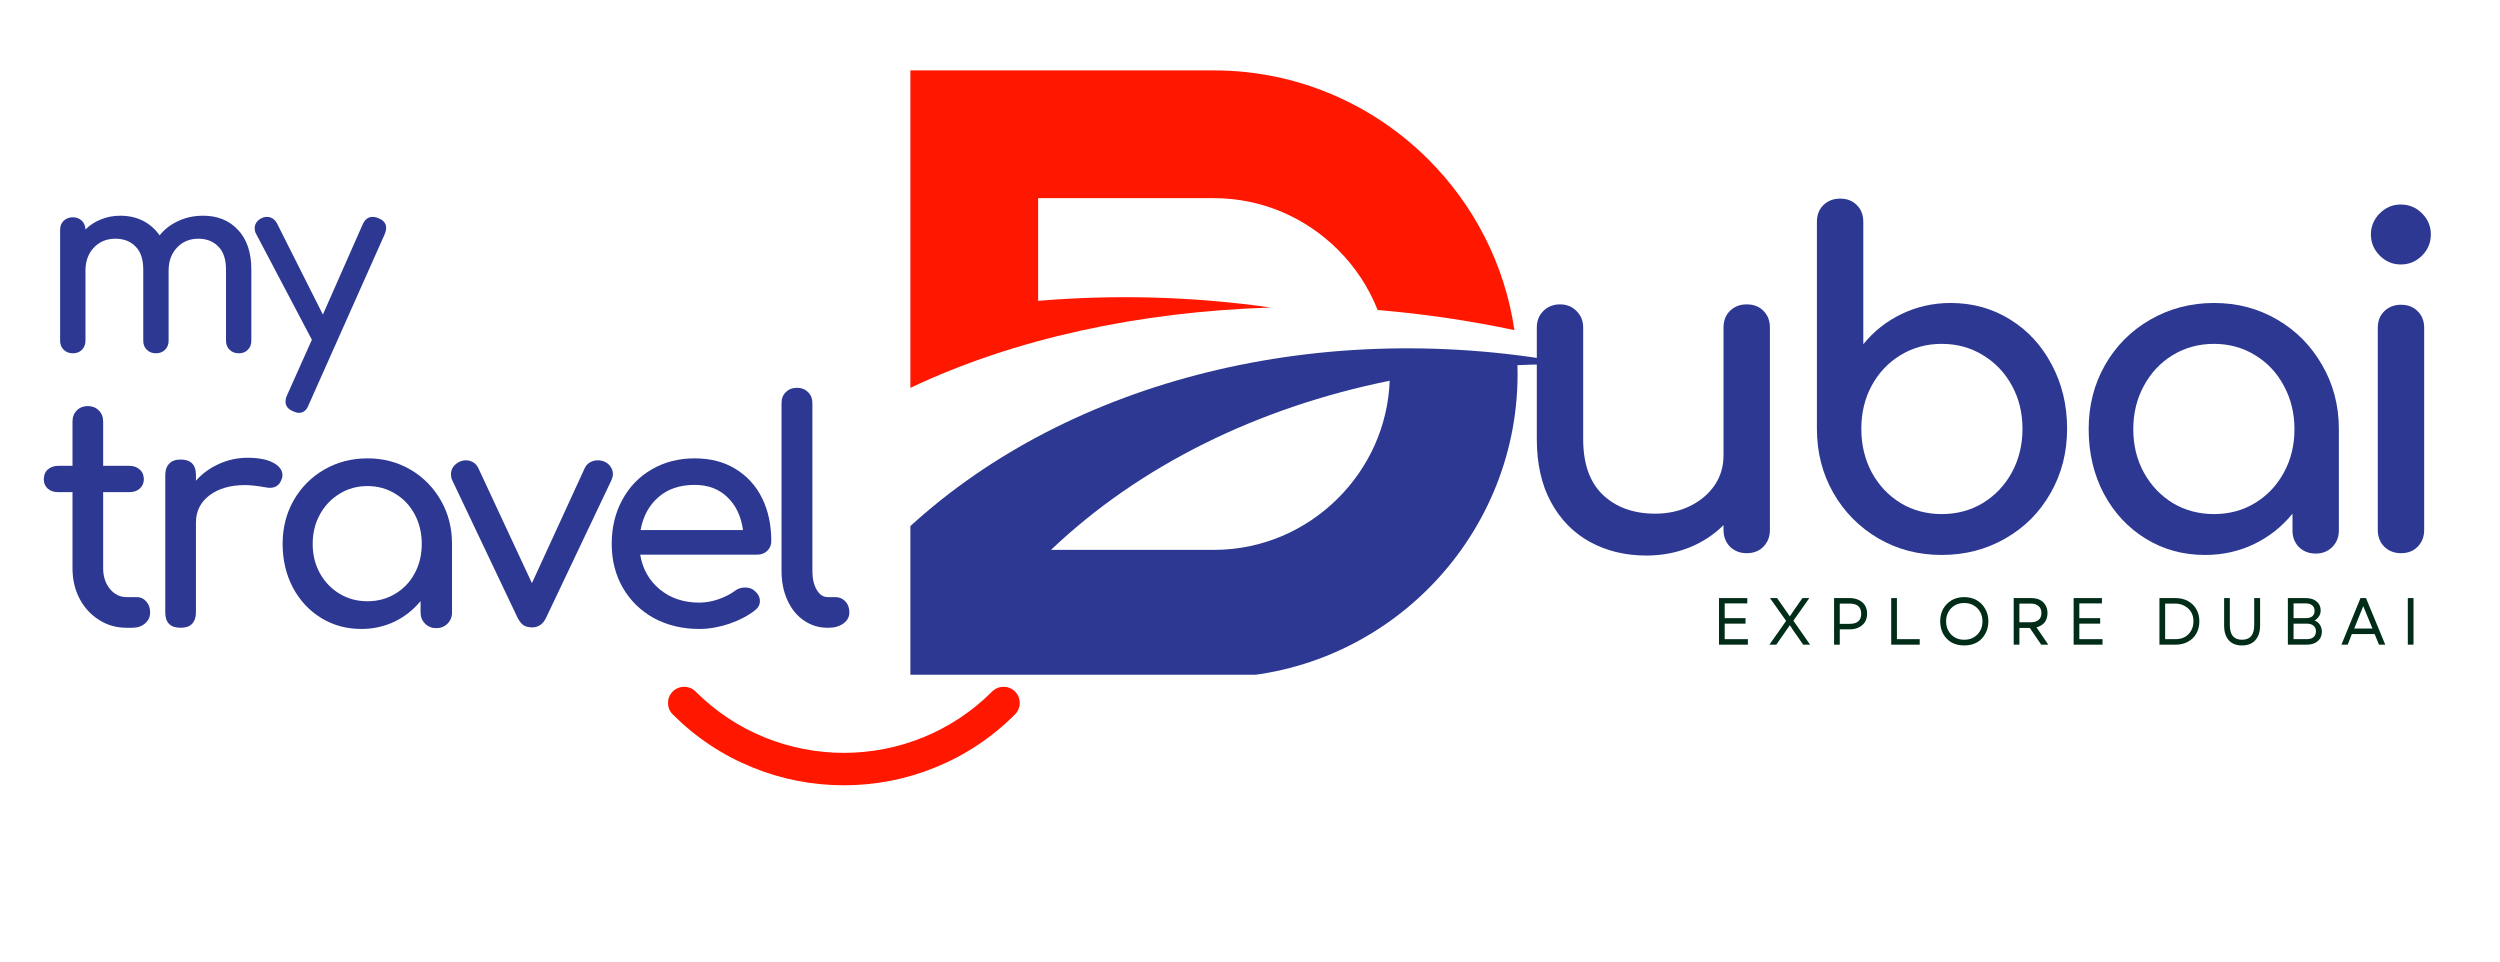 <svg xmlns="http://www.w3.org/2000/svg" xmlns:xlink="http://www.w3.org/1999/xlink" width="265" viewBox="0 0 198.75 76.5" height="102" preserveAspectRatio="xMidYMid meet"><defs><g></g><clipPath id="438f264365"><path d="M 53 54 L 82 54 L 82 63 L 53 63 Z M 53 54 " clip-rule="nonzero"></path></clipPath><clipPath id="06c098d55b"><path d="M 67.09 70.402 L 52.266 55.578 L 67.09 40.754 L 81.91 55.578 Z M 67.09 70.402 " clip-rule="nonzero"></path></clipPath><clipPath id="0abea1b177"><path d="M 67.09 70.402 L 52.266 55.578 L 67.09 40.754 L 81.91 55.578 Z M 67.09 70.402 " clip-rule="nonzero"></path></clipPath><clipPath id="0564d285b9"><path d="M 67.09 70.402 L 52.574 55.887 L 67.09 41.371 L 81.602 55.887 Z M 67.09 70.402 " clip-rule="nonzero"></path></clipPath><clipPath id="2541aefca7"><path d="M 72.367 27 L 125.652 27 L 125.652 53.641 L 72.367 53.641 Z M 72.367 27 " clip-rule="nonzero"></path></clipPath><clipPath id="4e2523e57b"><path d="M 72.367 5.598 L 121 5.598 L 121 31 L 72.367 31 Z M 72.367 5.598 " clip-rule="nonzero"></path></clipPath></defs><g fill="#2c3892" fill-opacity="1"><g transform="translate(2.998, 28.071)"><g><path d="M 13.156 -10.922 C 14.301 -10.922 15.223 -10.547 15.922 -9.797 C 16.629 -9.047 16.984 -7.992 16.984 -6.641 L 16.984 -0.984 C 16.984 -0.691 16.891 -0.453 16.703 -0.266 C 16.523 -0.078 16.285 0.016 15.984 0.016 C 15.691 0.016 15.445 -0.078 15.25 -0.266 C 15.062 -0.453 14.969 -0.691 14.969 -0.984 L 14.969 -6.641 C 14.969 -7.453 14.766 -8.062 14.359 -8.469 C 13.961 -8.883 13.43 -9.094 12.766 -9.094 C 12.078 -9.094 11.508 -8.852 11.062 -8.375 C 10.625 -7.906 10.406 -7.301 10.406 -6.562 L 10.406 -0.984 C 10.406 -0.691 10.312 -0.453 10.125 -0.266 C 9.938 -0.078 9.691 0.016 9.391 0.016 C 9.109 0.016 8.867 -0.078 8.672 -0.266 C 8.484 -0.453 8.391 -0.691 8.391 -0.984 L 8.391 -6.641 C 8.391 -7.453 8.188 -8.062 7.781 -8.469 C 7.383 -8.883 6.848 -9.094 6.172 -9.094 C 5.473 -9.094 4.898 -8.852 4.453 -8.375 C 4.016 -7.906 3.797 -7.301 3.797 -6.562 L 3.797 -0.984 C 3.797 -0.691 3.703 -0.453 3.516 -0.266 C 3.336 -0.078 3.098 0.016 2.797 0.016 C 2.504 0.016 2.258 -0.078 2.062 -0.266 C 1.875 -0.453 1.781 -0.691 1.781 -0.984 L 1.781 -9.797 C 1.781 -10.098 1.875 -10.336 2.062 -10.516 C 2.258 -10.703 2.504 -10.797 2.797 -10.797 C 3.078 -10.797 3.312 -10.707 3.5 -10.531 C 3.688 -10.352 3.785 -10.117 3.797 -9.828 C 4.141 -10.172 4.547 -10.438 5.016 -10.625 C 5.492 -10.82 6.008 -10.922 6.562 -10.922 C 7.238 -10.922 7.844 -10.785 8.375 -10.516 C 8.906 -10.242 9.344 -9.859 9.688 -9.359 C 10.082 -9.848 10.578 -10.227 11.172 -10.5 C 11.766 -10.781 12.426 -10.922 13.156 -10.922 Z M 13.156 -10.922 "></path></g></g></g><g fill="#2c3892" fill-opacity="1"><g transform="translate(20.044, 28.071)"><g><path d="M 10.047 -10.719 C 10.453 -10.562 10.656 -10.305 10.656 -9.953 C 10.656 -9.816 10.617 -9.656 10.547 -9.469 L 4.484 4.141 C 4.328 4.547 4.07 4.75 3.719 4.75 C 3.582 4.75 3.426 4.707 3.25 4.625 C 2.852 4.457 2.656 4.203 2.656 3.859 C 2.656 3.703 2.691 3.539 2.766 3.375 L 4.75 -1.062 L 0.297 -9.516 C 0.234 -9.629 0.203 -9.77 0.203 -9.938 C 0.203 -10.102 0.254 -10.258 0.359 -10.406 C 0.461 -10.551 0.598 -10.66 0.766 -10.734 C 0.891 -10.797 1.023 -10.828 1.172 -10.828 C 1.535 -10.828 1.812 -10.641 2 -10.266 L 5.625 -3.062 L 8.797 -10.25 C 8.973 -10.633 9.234 -10.828 9.578 -10.828 C 9.742 -10.828 9.898 -10.789 10.047 -10.719 Z M 10.047 -10.719 "></path></g></g></g><g fill="#2c3892" fill-opacity="1"><g transform="translate(2.998, 49.908)"><g><path d="M 7.891 -2.438 C 8.18 -2.438 8.426 -2.32 8.625 -2.094 C 8.832 -1.875 8.938 -1.582 8.938 -1.219 C 8.938 -0.863 8.801 -0.57 8.531 -0.344 C 8.27 -0.113 7.926 0 7.5 0 L 7.062 0 C 6.258 0 5.531 -0.207 4.875 -0.625 C 4.219 -1.039 3.703 -1.602 3.328 -2.312 C 2.953 -3.031 2.766 -3.836 2.766 -4.734 L 2.766 -10.781 L 1.641 -10.781 C 1.297 -10.781 1.016 -10.875 0.797 -11.062 C 0.586 -11.258 0.484 -11.504 0.484 -11.797 C 0.484 -12.129 0.586 -12.391 0.797 -12.578 C 1.016 -12.773 1.297 -12.875 1.641 -12.875 L 2.766 -12.875 L 2.766 -16.391 C 2.766 -16.754 2.879 -17.051 3.109 -17.281 C 3.336 -17.508 3.629 -17.625 3.984 -17.625 C 4.336 -17.625 4.629 -17.508 4.859 -17.281 C 5.086 -17.051 5.203 -16.754 5.203 -16.391 L 5.203 -12.875 L 7.281 -12.875 C 7.625 -12.875 7.898 -12.773 8.109 -12.578 C 8.328 -12.391 8.438 -12.129 8.438 -11.797 C 8.438 -11.504 8.328 -11.258 8.109 -11.062 C 7.898 -10.875 7.625 -10.781 7.281 -10.781 L 5.203 -10.781 L 5.203 -4.734 C 5.203 -4.086 5.379 -3.539 5.734 -3.094 C 6.098 -2.656 6.539 -2.438 7.062 -2.438 Z M 7.891 -2.438 "></path></g></g></g><g fill="#2c3892" fill-opacity="1"><g transform="translate(10.937, 49.908)"><g><path d="M 8.75 -13.516 C 9.613 -13.516 10.289 -13.383 10.781 -13.125 C 11.27 -12.863 11.516 -12.535 11.516 -12.141 C 11.516 -12.023 11.504 -11.945 11.484 -11.906 C 11.336 -11.383 11.016 -11.125 10.516 -11.125 C 10.43 -11.125 10.305 -11.141 10.141 -11.172 C 9.484 -11.285 8.953 -11.344 8.547 -11.344 C 7.379 -11.344 6.438 -11.07 5.719 -10.531 C 5 -9.988 4.641 -9.266 4.641 -8.359 L 4.641 -1.219 C 4.641 -0.832 4.535 -0.531 4.328 -0.312 C 4.129 -0.102 3.828 0 3.422 0 C 3.023 0 2.723 -0.098 2.516 -0.297 C 2.305 -0.504 2.203 -0.812 2.203 -1.219 L 2.203 -12.141 C 2.203 -12.535 2.305 -12.836 2.516 -13.047 C 2.723 -13.266 3.023 -13.375 3.422 -13.375 C 4.234 -13.375 4.641 -12.961 4.641 -12.141 L 4.641 -11.688 C 5.129 -12.25 5.734 -12.691 6.453 -13.016 C 7.172 -13.348 7.938 -13.516 8.75 -13.516 Z M 8.75 -13.516 "></path></g></g></g><g fill="#2c3892" fill-opacity="1"><g transform="translate(20.952, 49.908)"><g><path d="M 8.266 -13.469 C 9.516 -13.469 10.648 -13.172 11.672 -12.578 C 12.691 -11.984 13.5 -11.164 14.094 -10.125 C 14.688 -9.094 14.984 -7.941 14.984 -6.672 L 14.984 -1.219 C 14.984 -0.863 14.863 -0.566 14.625 -0.328 C 14.383 -0.086 14.086 0.031 13.734 0.031 C 13.379 0.031 13.082 -0.086 12.844 -0.328 C 12.602 -0.566 12.484 -0.863 12.484 -1.219 L 12.484 -2.125 C 11.91 -1.426 11.219 -0.879 10.406 -0.484 C 9.594 -0.098 8.711 0.094 7.766 0.094 C 6.598 0.094 5.535 -0.195 4.578 -0.781 C 3.629 -1.363 2.879 -2.172 2.328 -3.203 C 1.785 -4.242 1.516 -5.398 1.516 -6.672 C 1.516 -7.941 1.805 -9.094 2.391 -10.125 C 2.984 -11.164 3.797 -11.984 4.828 -12.578 C 5.859 -13.172 7.004 -13.469 8.266 -13.469 Z M 8.266 -2.109 C 9.078 -2.109 9.812 -2.305 10.469 -2.703 C 11.133 -3.098 11.648 -3.641 12.016 -4.328 C 12.391 -5.023 12.578 -5.805 12.578 -6.672 C 12.578 -7.535 12.391 -8.316 12.016 -9.016 C 11.648 -9.711 11.133 -10.258 10.469 -10.656 C 9.812 -11.062 9.078 -11.266 8.266 -11.266 C 7.441 -11.266 6.703 -11.062 6.047 -10.656 C 5.391 -10.258 4.867 -9.711 4.484 -9.016 C 4.098 -8.316 3.906 -7.535 3.906 -6.672 C 3.906 -5.805 4.098 -5.023 4.484 -4.328 C 4.867 -3.641 5.391 -3.098 6.047 -2.703 C 6.703 -2.305 7.441 -2.109 8.266 -2.109 Z M 8.266 -2.109 "></path></g></g></g><g fill="#2c3892" fill-opacity="1"><g transform="translate(35.585, 49.908)"><g><path d="M 12.484 -13.203 C 12.703 -13.098 12.863 -12.957 12.969 -12.781 C 13.082 -12.613 13.141 -12.426 13.141 -12.219 C 13.141 -12.07 13.102 -11.914 13.031 -11.75 L 7.844 -0.828 C 7.602 -0.297 7.227 -0.031 6.719 -0.031 C 6.445 -0.031 6.219 -0.086 6.031 -0.203 C 5.852 -0.328 5.691 -0.535 5.547 -0.828 L 0.359 -11.75 C 0.297 -11.883 0.266 -12.031 0.266 -12.188 C 0.266 -12.633 0.492 -12.973 0.953 -13.203 C 1.098 -13.273 1.27 -13.312 1.469 -13.312 C 1.664 -13.312 1.852 -13.258 2.031 -13.156 C 2.207 -13.051 2.344 -12.898 2.438 -12.703 L 6.703 -3.547 L 10.906 -12.703 C 11 -12.898 11.141 -13.051 11.328 -13.156 C 11.516 -13.258 11.711 -13.312 11.922 -13.312 C 12.141 -13.312 12.328 -13.273 12.484 -13.203 Z M 12.484 -13.203 "></path></g></g></g><g fill="#2c3892" fill-opacity="1"><g transform="translate(47.115, 49.908)"><g><path d="M 14.203 -6.891 C 14.203 -6.578 14.094 -6.316 13.875 -6.109 C 13.664 -5.91 13.398 -5.812 13.078 -5.812 L 3.781 -5.812 C 3.969 -4.676 4.488 -3.754 5.344 -3.047 C 6.195 -2.348 7.242 -2 8.484 -2 C 8.973 -2 9.477 -2.086 10 -2.266 C 10.531 -2.453 10.969 -2.676 11.312 -2.938 C 11.539 -3.113 11.812 -3.203 12.125 -3.203 C 12.426 -3.203 12.672 -3.117 12.859 -2.953 C 13.148 -2.711 13.297 -2.438 13.297 -2.125 C 13.297 -1.832 13.164 -1.586 12.906 -1.391 C 12.352 -0.953 11.664 -0.594 10.844 -0.312 C 10.02 -0.039 9.234 0.094 8.484 0.094 C 7.141 0.094 5.938 -0.191 4.875 -0.766 C 3.82 -1.348 3 -2.148 2.406 -3.172 C 1.812 -4.203 1.516 -5.367 1.516 -6.672 C 1.516 -7.973 1.797 -9.141 2.359 -10.172 C 2.922 -11.211 3.703 -12.02 4.703 -12.594 C 5.703 -13.176 6.836 -13.469 8.109 -13.469 C 9.367 -13.469 10.453 -13.188 11.359 -12.625 C 12.273 -12.07 12.977 -11.301 13.469 -10.312 C 13.957 -9.32 14.203 -8.18 14.203 -6.891 Z M 8.109 -11.359 C 6.922 -11.359 5.957 -11.031 5.219 -10.375 C 4.477 -9.727 4.008 -8.859 3.812 -7.766 L 11.953 -7.766 C 11.805 -8.859 11.395 -9.727 10.719 -10.375 C 10.051 -11.031 9.18 -11.359 8.109 -11.359 Z M 8.109 -11.359 "></path></g></g></g><g fill="#2c3892" fill-opacity="1"><g transform="translate(60.429, 49.908)"><g><path d="M 5.375 0 C 4.676 0 4.047 -0.191 3.484 -0.578 C 2.922 -0.961 2.484 -1.5 2.172 -2.188 C 1.859 -2.875 1.703 -3.648 1.703 -4.516 L 1.703 -17.859 C 1.703 -18.223 1.816 -18.516 2.047 -18.734 C 2.273 -18.961 2.57 -19.078 2.938 -19.078 C 3.289 -19.078 3.582 -18.961 3.812 -18.734 C 4.039 -18.516 4.156 -18.223 4.156 -17.859 L 4.156 -4.516 C 4.156 -3.91 4.27 -3.41 4.5 -3.016 C 4.727 -2.629 5.02 -2.438 5.375 -2.438 L 5.984 -2.438 C 6.305 -2.438 6.57 -2.32 6.781 -2.094 C 6.988 -1.875 7.094 -1.582 7.094 -1.219 C 7.094 -0.863 6.938 -0.57 6.625 -0.344 C 6.312 -0.113 5.91 0 5.422 0 Z M 5.375 0 "></path></g></g></g><g clip-path="url(#438f264365)"><g clip-path="url(#06c098d55b)"><g clip-path="url(#0abea1b177)"><g clip-path="url(#0564d285b9)"><path fill="#ff1700" d="M 80.695 54.977 C 81.195 55.48 81.195 56.293 80.695 56.793 C 78.859 58.633 76.715 60.055 74.328 61.02 C 72.023 61.957 69.586 62.43 67.09 62.43 C 64.59 62.43 62.152 61.957 59.848 61.02 C 57.461 60.055 55.316 58.633 53.48 56.793 C 52.98 56.293 52.98 55.48 53.48 54.977 C 53.984 54.477 54.797 54.473 55.301 54.977 C 61.801 61.477 72.375 61.477 78.875 54.977 C 79.379 54.473 80.191 54.473 80.695 54.977 " fill-opacity="1" fill-rule="nonzero"></path></g></g></g></g><g fill="#2c3892" fill-opacity="1"><g transform="translate(119.332, 43.978)"><g><path d="M 19.531 -19.781 C 20.082 -19.781 20.523 -19.609 20.859 -19.266 C 21.203 -18.93 21.375 -18.488 21.375 -17.938 L 21.375 -1.844 C 21.375 -1.312 21.203 -0.867 20.859 -0.516 C 20.523 -0.172 20.082 0 19.531 0 C 19 0 18.555 -0.172 18.203 -0.516 C 17.859 -0.867 17.688 -1.312 17.688 -1.844 L 17.688 -2.234 C 16.914 -1.461 16 -0.863 14.938 -0.438 C 13.883 -0.02 12.754 0.188 11.547 0.188 C 9.891 0.188 8.398 -0.172 7.078 -0.891 C 5.754 -1.617 4.719 -2.676 3.969 -4.062 C 3.219 -5.445 2.844 -7.113 2.844 -9.062 L 2.844 -17.938 C 2.844 -18.469 3.016 -18.906 3.359 -19.25 C 3.711 -19.602 4.156 -19.781 4.688 -19.781 C 5.219 -19.781 5.656 -19.602 6 -19.25 C 6.352 -18.906 6.531 -18.469 6.531 -17.938 L 6.531 -9.062 C 6.531 -7.113 7.051 -5.641 8.094 -4.641 C 9.145 -3.641 10.535 -3.141 12.266 -3.141 C 13.273 -3.141 14.195 -3.344 15.031 -3.75 C 15.863 -4.164 16.516 -4.719 16.984 -5.406 C 17.453 -6.102 17.688 -6.891 17.688 -7.766 L 17.688 -17.938 C 17.688 -18.488 17.859 -18.93 18.203 -19.266 C 18.555 -19.609 19 -19.781 19.531 -19.781 Z M 19.531 -19.781 "></path></g></g></g><g fill="#2c3892" fill-opacity="1"><g transform="translate(141.194, 43.978)"><g><path d="M 13.891 -19.891 C 15.629 -19.891 17.203 -19.453 18.609 -18.578 C 20.016 -17.711 21.117 -16.516 21.922 -14.984 C 22.734 -13.461 23.141 -11.766 23.141 -9.891 C 23.141 -8.016 22.703 -6.312 21.828 -4.781 C 20.961 -3.25 19.766 -2.047 18.234 -1.172 C 16.711 -0.297 15.023 0.141 13.172 0.141 C 11.316 0.141 9.641 -0.297 8.141 -1.172 C 6.641 -2.047 5.445 -3.25 4.562 -4.781 C 3.688 -6.312 3.25 -8.016 3.25 -9.891 L 3.25 -26.344 C 3.25 -26.895 3.422 -27.336 3.766 -27.672 C 4.117 -28.016 4.562 -28.188 5.094 -28.188 C 5.645 -28.188 6.086 -28.016 6.422 -27.672 C 6.766 -27.336 6.938 -26.895 6.938 -26.344 L 6.938 -16.609 C 7.77 -17.641 8.785 -18.441 9.984 -19.016 C 11.191 -19.598 12.492 -19.891 13.891 -19.891 Z M 13.172 -3.109 C 14.379 -3.109 15.469 -3.398 16.438 -3.984 C 17.414 -4.578 18.188 -5.391 18.75 -6.422 C 19.312 -7.461 19.594 -8.617 19.594 -9.891 C 19.594 -11.16 19.312 -12.305 18.75 -13.328 C 18.188 -14.359 17.414 -15.164 16.438 -15.75 C 15.469 -16.344 14.379 -16.641 13.172 -16.641 C 11.973 -16.641 10.883 -16.344 9.906 -15.75 C 8.938 -15.164 8.172 -14.359 7.609 -13.328 C 7.055 -12.305 6.781 -11.16 6.781 -9.891 C 6.781 -8.617 7.055 -7.461 7.609 -6.422 C 8.172 -5.391 8.938 -4.578 9.906 -3.984 C 10.883 -3.398 11.973 -3.109 13.172 -3.109 Z M 13.172 -3.109 "></path></g></g></g><g fill="#2c3892" fill-opacity="1"><g transform="translate(163.815, 43.978)"><g><path d="M 12.203 -19.891 C 14.055 -19.891 15.734 -19.445 17.234 -18.562 C 18.734 -17.688 19.922 -16.484 20.797 -14.953 C 21.68 -13.43 22.125 -11.734 22.125 -9.859 L 22.125 -1.797 C 22.125 -1.273 21.945 -0.836 21.594 -0.484 C 21.25 -0.141 20.812 0.031 20.281 0.031 C 19.75 0.031 19.305 -0.141 18.953 -0.484 C 18.609 -0.836 18.438 -1.273 18.438 -1.797 L 18.438 -3.141 C 17.602 -2.109 16.582 -1.301 15.375 -0.719 C 14.176 -0.145 12.879 0.141 11.484 0.141 C 9.742 0.141 8.172 -0.289 6.766 -1.156 C 5.359 -2.02 4.25 -3.211 3.438 -4.734 C 2.633 -6.266 2.234 -7.973 2.234 -9.859 C 2.234 -11.734 2.664 -13.43 3.531 -14.953 C 4.406 -16.484 5.602 -17.688 7.125 -18.562 C 8.656 -19.445 10.348 -19.891 12.203 -19.891 Z M 12.203 -3.109 C 13.398 -3.109 14.484 -3.398 15.453 -3.984 C 16.43 -4.578 17.195 -5.383 17.75 -6.406 C 18.312 -7.426 18.594 -8.578 18.594 -9.859 C 18.594 -11.129 18.312 -12.281 17.75 -13.312 C 17.195 -14.352 16.43 -15.164 15.453 -15.75 C 14.484 -16.344 13.398 -16.641 12.203 -16.641 C 10.992 -16.641 9.898 -16.344 8.922 -15.75 C 7.953 -15.164 7.188 -14.352 6.625 -13.312 C 6.062 -12.281 5.781 -11.129 5.781 -9.859 C 5.781 -8.578 6.062 -7.426 6.625 -6.406 C 7.188 -5.383 7.953 -4.578 8.922 -3.984 C 9.898 -3.398 10.992 -3.109 12.203 -3.109 Z M 12.203 -3.109 "></path></g></g></g><g fill="#2c3892" fill-opacity="1"><g transform="translate(185.425, 43.978)"><g><path d="M 5.453 0 C 4.922 0 4.477 -0.172 4.125 -0.516 C 3.781 -0.867 3.609 -1.312 3.609 -1.844 L 3.609 -17.906 C 3.609 -18.457 3.781 -18.898 4.125 -19.234 C 4.477 -19.578 4.922 -19.75 5.453 -19.75 C 6.004 -19.75 6.445 -19.578 6.781 -19.234 C 7.125 -18.898 7.297 -18.457 7.297 -17.906 L 7.297 -1.844 C 7.297 -1.312 7.125 -0.867 6.781 -0.516 C 6.445 -0.172 6.004 0 5.453 0 Z M 5.438 -22.953 C 4.789 -22.953 4.234 -23.188 3.766 -23.656 C 3.297 -24.125 3.062 -24.688 3.062 -25.344 C 3.062 -25.988 3.297 -26.547 3.766 -27.016 C 4.234 -27.484 4.789 -27.719 5.438 -27.719 C 6.094 -27.719 6.656 -27.484 7.125 -27.016 C 7.594 -26.547 7.828 -25.988 7.828 -25.344 C 7.828 -24.688 7.594 -24.125 7.125 -23.656 C 6.656 -23.188 6.094 -22.953 5.438 -22.953 Z M 5.438 -22.953 "></path></g></g></g><g clip-path="url(#2541aefca7)"><path fill="#2c3892" d="M 120.637 29.031 C 120.645 29.266 120.648 29.5 120.648 29.734 C 120.648 36.379 117.934 42.414 113.562 46.785 C 109.191 51.156 103.152 53.871 96.512 53.871 L 72.375 53.871 L 72.375 41.824 C 85.062 30.223 105.055 25.086 125.266 28.977 C 123.711 28.941 122.168 28.961 120.637 29.031 Z M 83.555 43.715 L 96.512 43.715 C 100.352 43.715 103.844 42.141 106.379 39.602 C 108.801 37.184 110.344 33.898 110.48 30.27 C 99.984 32.391 90.582 37.023 83.555 43.715 Z M 83.555 43.715 " fill-opacity="1" fill-rule="nonzero"></path></g><g clip-path="url(#4e2523e57b)"><path fill="#ff1700" d="M 77.453 5.598 L 96.512 5.598 C 103.152 5.598 109.191 8.312 113.562 12.684 C 117.156 16.277 119.629 20.992 120.395 26.246 C 116.875 25.496 113.223 24.957 109.523 24.645 C 108.812 22.844 107.734 21.219 106.379 19.867 C 103.844 17.328 100.352 15.754 96.512 15.754 L 82.531 15.754 L 82.531 23.918 C 88.469 23.414 94.711 23.547 101.031 24.449 C 90.586 24.777 80.613 26.918 72.375 30.836 L 72.375 5.598 Z M 77.453 5.598 " fill-opacity="1" fill-rule="nonzero"></path></g><g fill="#012c18" fill-opacity="1"><g transform="translate(136.113, 51.251)"><g><path d="M 0.547 0 L 0.547 -3.703 L 2.797 -3.703 L 2.797 -3.281 L 1 -3.281 L 1 -2.109 L 2.656 -2.109 L 2.656 -1.672 L 1 -1.672 L 1 -0.438 L 2.844 -0.438 L 2.844 0 Z M 0.547 0 "></path></g></g></g><g fill="#012c18" fill-opacity="1"><g transform="translate(140.465, 51.251)"><g><path d="M 0.203 0 L 1.531 -1.891 L 0.25 -3.703 L 0.812 -3.703 L 1.828 -2.25 L 2.141 -2.719 L 2.828 -3.703 L 3.375 -3.703 L 2.109 -1.906 L 3.438 0 L 2.891 0 L 2.125 -1.094 L 1.828 -1.547 L 0.75 0 Z M 0.203 0 "></path></g></g></g><g fill="#012c18" fill-opacity="1"><g transform="translate(145.262, 51.251)"><g><path d="M 0.547 0 L 0.547 -3.703 L 1.797 -3.703 C 2.078 -3.703 2.316 -3.648 2.516 -3.547 C 2.723 -3.453 2.883 -3.312 3 -3.125 C 3.113 -2.938 3.172 -2.719 3.172 -2.469 C 3.172 -2.207 3.113 -1.984 3 -1.797 C 2.883 -1.617 2.723 -1.477 2.516 -1.375 C 2.316 -1.27 2.078 -1.219 1.797 -1.219 L 1 -1.219 L 1 0 Z M 1 -1.656 L 1.781 -1.656 C 2.395 -1.656 2.703 -1.922 2.703 -2.453 C 2.703 -2.992 2.395 -3.266 1.781 -3.266 L 1 -3.266 Z M 1 -1.656 "></path></g></g></g><g fill="#012c18" fill-opacity="1"><g transform="translate(149.805, 51.251)"><g><path d="M 0.547 0 L 0.547 -3.703 L 1 -3.703 L 1 -0.438 L 2.812 -0.438 L 2.812 0 Z M 0.547 0 "></path></g></g></g><g fill="#012c18" fill-opacity="1"><g transform="translate(153.934, 51.251)"><g><path d="M 2.219 0.062 C 1.844 0.062 1.508 -0.016 1.219 -0.172 C 0.938 -0.336 0.711 -0.566 0.547 -0.859 C 0.391 -1.148 0.312 -1.484 0.312 -1.859 C 0.312 -2.234 0.391 -2.562 0.547 -2.844 C 0.711 -3.133 0.938 -3.363 1.219 -3.531 C 1.508 -3.695 1.844 -3.781 2.219 -3.781 C 2.602 -3.781 2.938 -3.695 3.219 -3.531 C 3.508 -3.363 3.734 -3.133 3.891 -2.844 C 4.055 -2.562 4.141 -2.234 4.141 -1.859 C 4.141 -1.484 4.055 -1.148 3.891 -0.859 C 3.734 -0.566 3.508 -0.336 3.219 -0.172 C 2.938 -0.016 2.602 0.062 2.219 0.062 Z M 0.781 -1.859 C 0.781 -1.566 0.844 -1.312 0.969 -1.094 C 1.094 -0.875 1.258 -0.703 1.469 -0.578 C 1.688 -0.453 1.938 -0.391 2.219 -0.391 C 2.508 -0.391 2.758 -0.453 2.969 -0.578 C 3.188 -0.703 3.359 -0.875 3.484 -1.094 C 3.609 -1.312 3.672 -1.566 3.672 -1.859 C 3.672 -2.141 3.609 -2.391 3.484 -2.609 C 3.359 -2.828 3.188 -3 2.969 -3.125 C 2.758 -3.25 2.508 -3.312 2.219 -3.312 C 1.938 -3.312 1.688 -3.25 1.469 -3.125 C 1.258 -3 1.094 -2.828 0.969 -2.609 C 0.844 -2.391 0.781 -2.141 0.781 -1.859 Z M 0.781 -1.859 "></path></g></g></g><g fill="#012c18" fill-opacity="1"><g transform="translate(159.542, 51.251)"><g><path d="M 0.547 0 L 0.547 -3.703 L 1.953 -3.703 C 2.211 -3.703 2.438 -3.656 2.625 -3.562 C 2.812 -3.469 2.957 -3.332 3.062 -3.156 C 3.176 -2.977 3.234 -2.766 3.234 -2.516 C 3.234 -2.211 3.156 -1.961 3 -1.766 C 2.844 -1.578 2.629 -1.445 2.359 -1.375 L 3.297 0 L 2.734 0 L 1.828 -1.328 L 1 -1.328 L 1 0 Z M 1 -1.781 L 1.906 -1.781 C 2.176 -1.781 2.383 -1.844 2.531 -1.969 C 2.676 -2.094 2.75 -2.273 2.75 -2.516 C 2.75 -2.754 2.676 -2.938 2.531 -3.062 C 2.383 -3.195 2.176 -3.266 1.906 -3.266 L 1 -3.266 Z M 1 -1.781 "></path></g></g></g><g fill="#012c18" fill-opacity="1"><g transform="translate(164.307, 51.251)"><g><path d="M 0.547 0 L 0.547 -3.703 L 2.797 -3.703 L 2.797 -3.281 L 1 -3.281 L 1 -2.109 L 2.656 -2.109 L 2.656 -1.672 L 1 -1.672 L 1 -0.438 L 2.844 -0.438 L 2.844 0 Z M 0.547 0 "></path></g></g></g><g fill="#012c18" fill-opacity="1"><g transform="translate(168.659, 51.251)"><g></g></g></g><g fill="#012c18" fill-opacity="1"><g transform="translate(171.129, 51.251)"><g><path d="M 0.547 0 L 0.547 -3.703 L 1.828 -3.703 C 2.203 -3.703 2.531 -3.625 2.812 -3.469 C 3.102 -3.312 3.328 -3.094 3.484 -2.812 C 3.641 -2.539 3.719 -2.223 3.719 -1.859 C 3.719 -1.492 3.641 -1.172 3.484 -0.891 C 3.328 -0.609 3.102 -0.391 2.812 -0.234 C 2.531 -0.078 2.203 0 1.828 0 Z M 1 -0.438 L 1.828 -0.438 C 2.109 -0.438 2.352 -0.492 2.562 -0.609 C 2.781 -0.734 2.945 -0.898 3.062 -1.109 C 3.188 -1.328 3.25 -1.578 3.25 -1.859 C 3.25 -2.141 3.188 -2.383 3.062 -2.594 C 2.938 -2.801 2.766 -2.961 2.547 -3.078 C 2.336 -3.203 2.086 -3.266 1.797 -3.266 L 1 -3.266 Z M 1 -0.438 "></path></g></g></g><g fill="#012c18" fill-opacity="1"><g transform="translate(176.318, 51.251)"><g><path d="M 1.922 0.062 C 1.473 0.062 1.125 -0.07 0.875 -0.344 C 0.625 -0.625 0.5 -1.016 0.5 -1.516 L 0.5 -3.703 L 0.953 -3.703 L 0.953 -1.547 C 0.953 -1.16 1.035 -0.867 1.203 -0.672 C 1.367 -0.484 1.609 -0.391 1.922 -0.391 C 2.566 -0.391 2.891 -0.773 2.891 -1.547 L 2.891 -3.703 L 3.359 -3.703 L 3.359 -1.516 C 3.359 -1.016 3.227 -0.625 2.969 -0.344 C 2.719 -0.07 2.367 0.062 1.922 0.062 Z M 1.922 0.062 "></path></g></g></g><g fill="#012c18" fill-opacity="1"><g transform="translate(181.338, 51.251)"><g><path d="M 0.547 0 L 0.547 -3.703 L 1.969 -3.703 C 2.332 -3.703 2.617 -3.613 2.828 -3.438 C 3.047 -3.258 3.156 -3.02 3.156 -2.719 C 3.156 -2.539 3.109 -2.383 3.016 -2.25 C 2.93 -2.113 2.816 -2.004 2.672 -1.922 C 2.859 -1.848 3 -1.734 3.094 -1.578 C 3.195 -1.422 3.25 -1.238 3.25 -1.031 C 3.25 -0.719 3.141 -0.469 2.922 -0.281 C 2.711 -0.094 2.422 0 2.047 0 Z M 1 -0.438 L 2.031 -0.438 C 2.27 -0.438 2.453 -0.488 2.578 -0.594 C 2.711 -0.707 2.781 -0.863 2.781 -1.062 C 2.781 -1.258 2.711 -1.41 2.578 -1.516 C 2.453 -1.617 2.27 -1.672 2.031 -1.672 L 1 -1.672 Z M 1 -2.109 L 1.969 -2.109 C 2.195 -2.109 2.367 -2.156 2.484 -2.25 C 2.609 -2.352 2.672 -2.5 2.672 -2.688 C 2.672 -2.875 2.609 -3.02 2.484 -3.125 C 2.359 -3.227 2.188 -3.281 1.969 -3.281 L 1 -3.281 Z M 1 -2.109 "></path></g></g></g><g fill="#012c18" fill-opacity="1"><g transform="translate(186.05, 51.251)"><g><path d="M 0.094 0 L 1.609 -3.703 L 2.047 -3.703 L 3.578 0 L 3.078 0 L 2.734 -0.844 L 0.922 -0.844 L 0.594 0 Z M 1.109 -1.281 L 2.562 -1.281 L 1.828 -3.062 Z M 1.109 -1.281 "></path></g></g></g><g fill="#012c18" fill-opacity="1"><g transform="translate(190.874, 51.251)"><g><path d="M 0.547 0 L 0.547 -3.703 L 1 -3.703 L 1 0 Z M 0.547 0 "></path></g></g></g></svg>